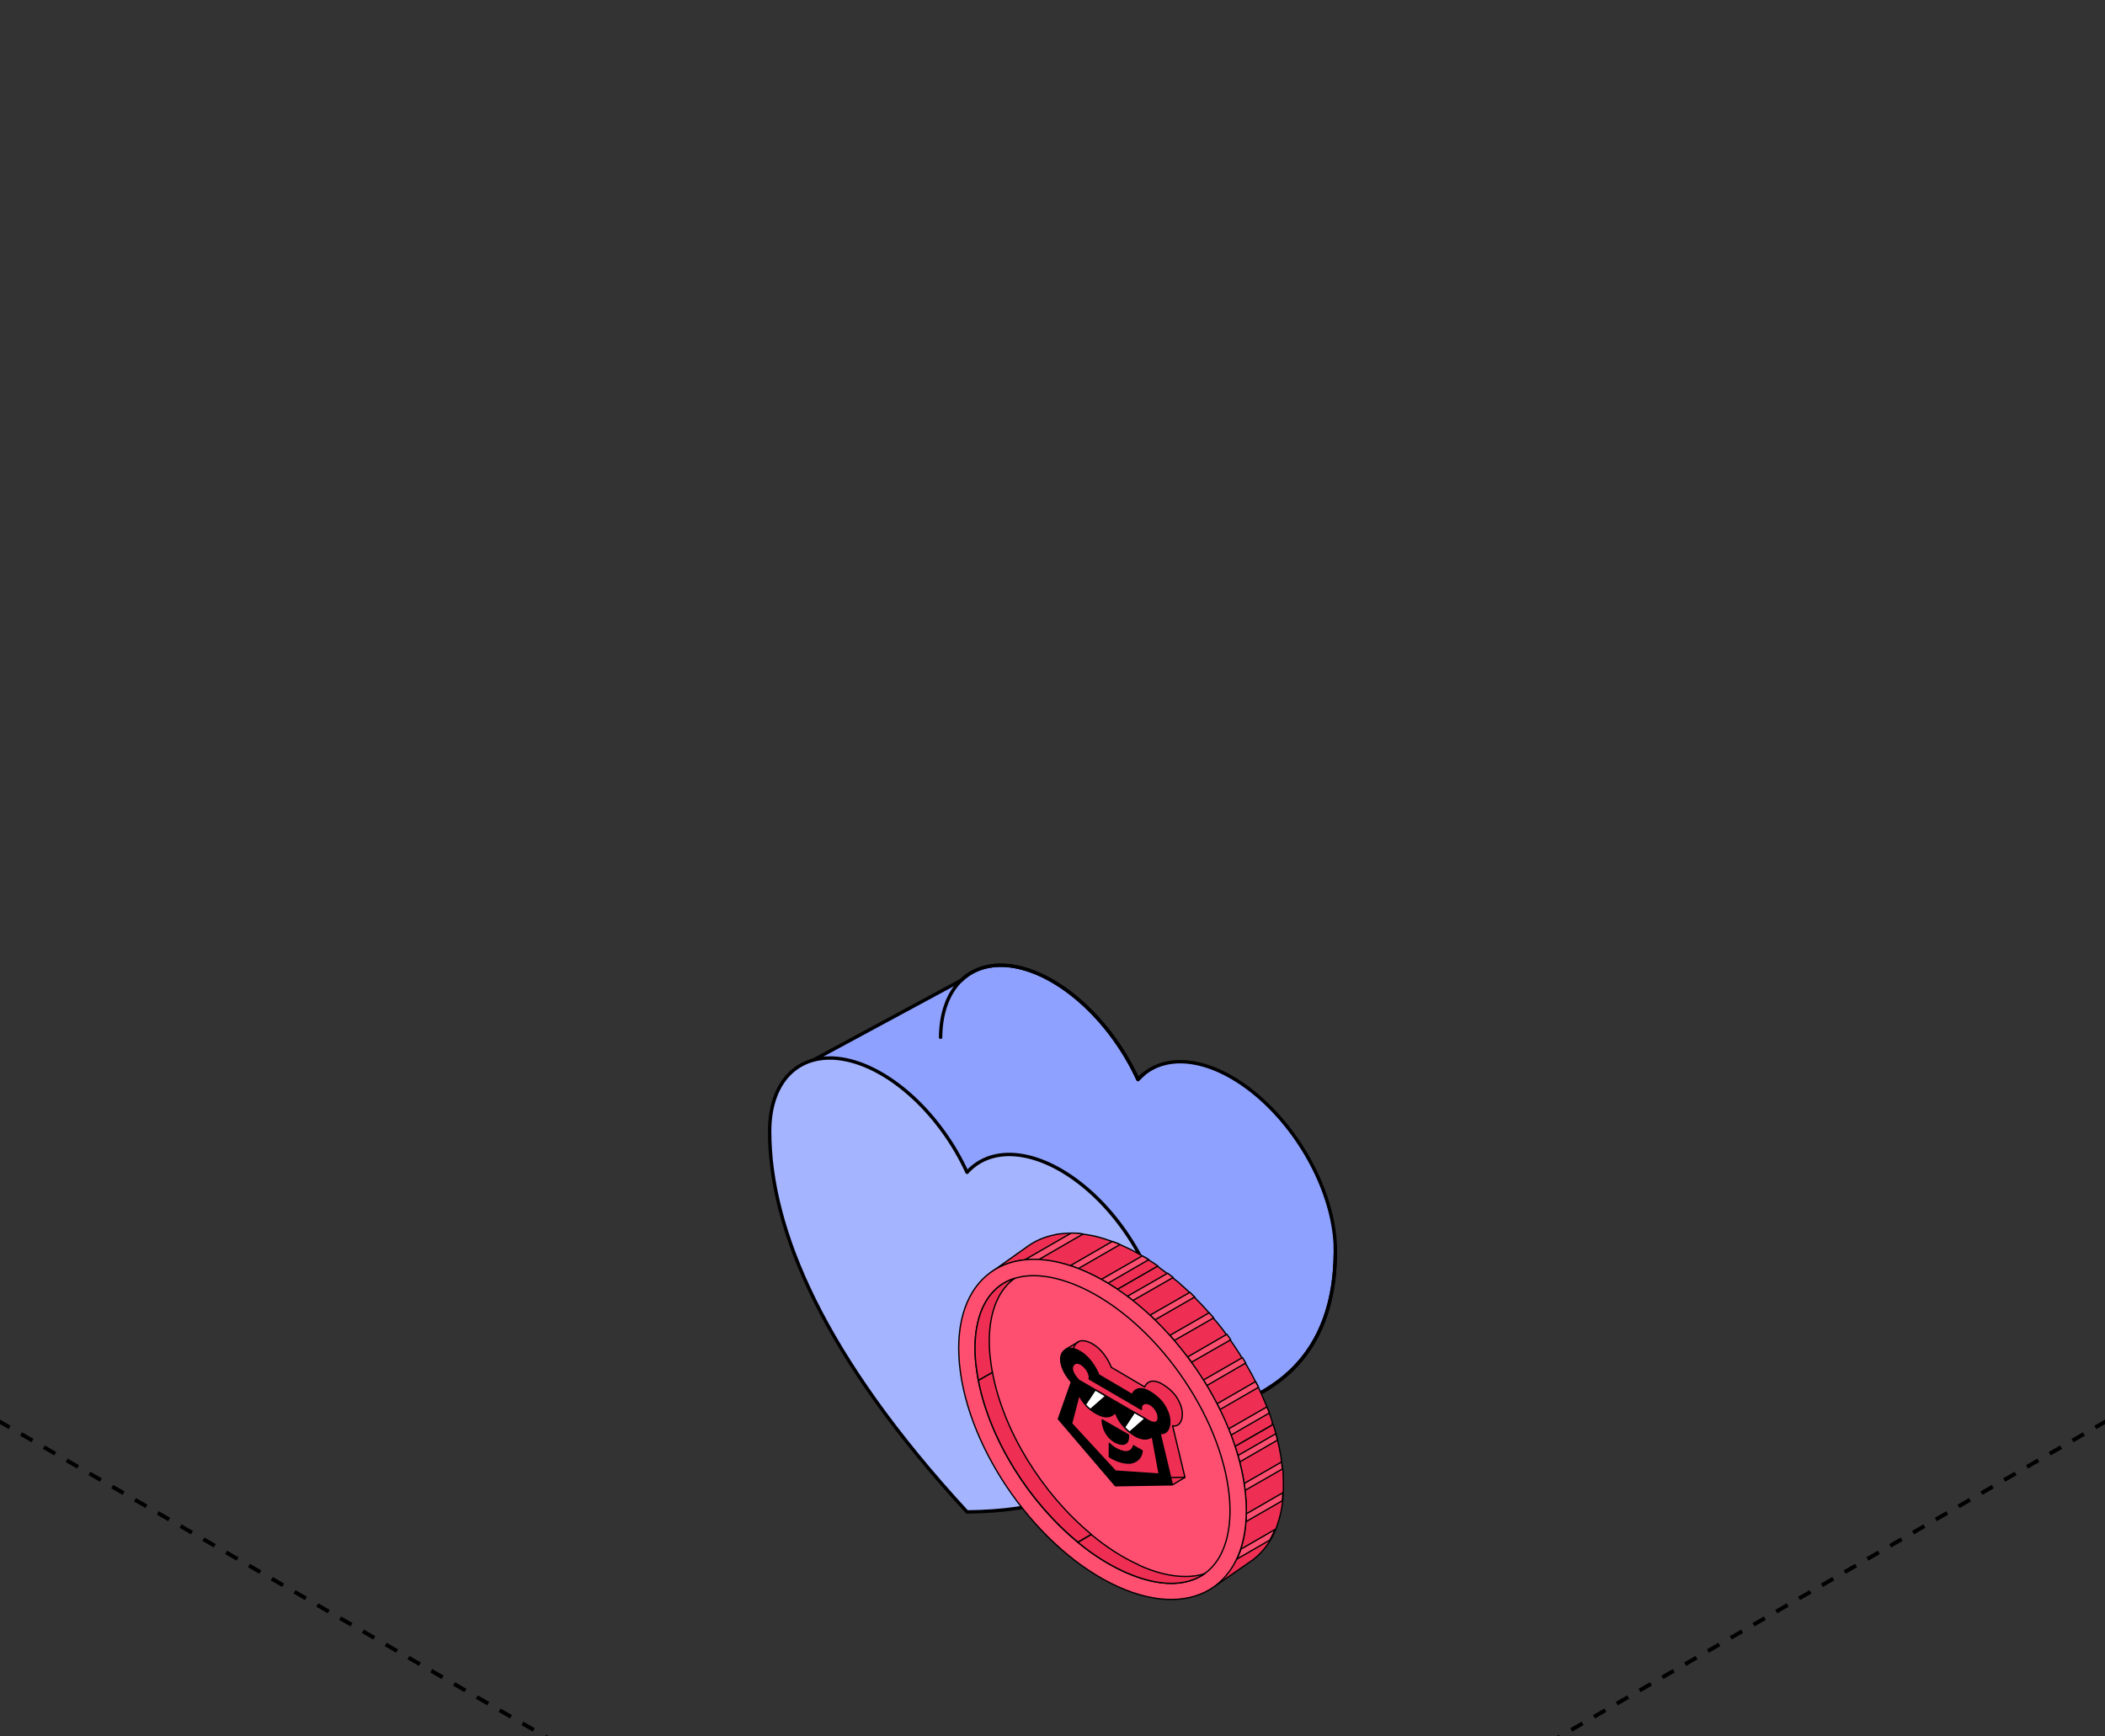 <?xml version="1.0" encoding="UTF-8"?> <svg xmlns="http://www.w3.org/2000/svg" width="320" height="264" viewBox="0 0 320 264" fill="none"><rect x="0" y="0" width="320" height="264" fill="#333333" stroke="none"/><g clip-path="url(#clip0_108_6991)"><path d="M-461 -49.957L780.626 666.812" stroke="black" stroke-width="0.6" stroke-linejoin="round" stroke-dasharray="2 2"></path><path d="M781 -49.957L-460.626 666.812" stroke="black" stroke-width="0.6" stroke-linejoin="round" stroke-dasharray="2 2"></path><path fill-rule="evenodd" clip-rule="evenodd" d="M192.76 211.097C199.993 206.61 203.001 199.187 203.001 190.146C203 186.302 201.866 181.953 199.769 177.741C197.671 173.529 194.721 169.679 191.355 166.761C187.989 163.843 184.386 162.012 181.079 161.539C177.772 161.065 174.938 161.975 172.994 164.133C171.051 159.885 168.216 155.928 164.909 152.846C161.603 149.764 158 147.722 154.633 147.021C151.267 146.32 148.317 146.998 146.22 148.955C146.19 148.983 146.16 149.011 146.131 149.039L120.715 162.754L167.426 224.681L192.793 211.144L192.76 211.097Z" fill="#8EA1FF"></path><path d="M192.76 211.097L192.624 210.879C192.564 210.916 192.522 210.977 192.508 211.047C192.494 211.116 192.509 211.189 192.55 211.247L192.76 211.097ZM203.001 190.146L203.258 190.146L203.258 190.146L203.001 190.146ZM199.769 177.741L199.538 177.856L199.538 177.856L199.769 177.741ZM191.355 166.761L191.187 166.956L191.187 166.956L191.355 166.761ZM181.079 161.539L181.116 161.284L181.116 161.284L181.079 161.539ZM172.994 164.133L172.76 164.24C172.796 164.318 172.87 164.374 172.955 164.387C173.041 164.4 173.128 164.369 173.186 164.305L172.994 164.133ZM164.909 152.846L165.085 152.658L165.085 152.658L164.909 152.846ZM154.633 147.021L154.686 146.769L154.686 146.769L154.633 147.021ZM146.22 148.955L146.395 149.143L146.395 149.143L146.22 148.955ZM146.131 149.039L146.253 149.266C146.273 149.255 146.292 149.241 146.309 149.225L146.131 149.039ZM120.715 162.754L120.593 162.528C120.527 162.563 120.479 162.626 120.463 162.699C120.447 162.772 120.464 162.849 120.509 162.909L120.715 162.754ZM167.426 224.681L167.221 224.836C167.297 224.937 167.436 224.968 167.547 224.908L167.426 224.681ZM192.793 211.144L192.914 211.371C192.979 211.336 193.026 211.275 193.043 211.203C193.06 211.131 193.045 211.055 193.003 210.995L192.793 211.144ZM192.76 211.097L192.896 211.316C200.226 206.768 203.258 199.246 203.258 190.146H203.001H202.744C202.744 199.127 199.759 206.452 192.624 210.879L192.76 211.097ZM203.001 190.146L203.258 190.146C203.257 186.254 202.11 181.866 199.999 177.626L199.769 177.741L199.538 177.856C201.622 182.039 202.742 186.35 202.744 190.146L203.001 190.146ZM199.769 177.741L199.999 177.626C197.887 173.386 194.917 169.508 191.524 166.567L191.355 166.761L191.187 166.956C194.526 169.85 197.455 173.673 199.538 177.856L199.769 177.741ZM191.355 166.761L191.524 166.567C188.133 163.627 184.485 161.766 181.116 161.284L181.079 161.539L181.043 161.793C184.287 162.258 187.846 164.059 191.187 166.956L191.355 166.761ZM181.079 161.539L181.116 161.284C177.739 160.8 174.813 161.728 172.803 163.96L172.994 164.133L173.186 164.305C175.062 162.221 177.806 161.33 181.043 161.793L181.079 161.539ZM172.994 164.133L173.228 164.026C171.272 159.749 168.417 155.763 165.085 152.658L164.909 152.846L164.734 153.034C168.015 156.092 170.831 160.022 172.76 164.24L172.994 164.133ZM164.909 152.846L165.085 152.658C161.754 149.554 158.11 147.482 154.686 146.769L154.633 147.021L154.581 147.273C157.889 147.961 161.451 149.975 164.734 153.034L164.909 152.846ZM154.633 147.021L154.686 146.769C151.257 146.055 148.216 146.741 146.044 148.766L146.22 148.955L146.395 149.143C148.419 147.255 151.278 146.585 154.581 147.273L154.633 147.021ZM146.22 148.955L146.044 148.766C146.014 148.795 145.983 148.824 145.952 148.854L146.131 149.039L146.309 149.225C146.338 149.197 146.366 149.17 146.395 149.143L146.22 148.955ZM146.131 149.039L146.008 148.813L120.593 162.528L120.715 162.754L120.837 162.98L146.253 149.266L146.131 149.039ZM120.715 162.754L120.509 162.909L167.221 224.836L167.426 224.681L167.632 224.526L120.92 162.599L120.715 162.754ZM167.426 224.681L167.547 224.908L192.914 211.371L192.793 211.144L192.672 210.917L167.305 224.454L167.426 224.681ZM192.793 211.144L193.003 210.995L192.97 210.948L192.76 211.097L192.55 211.247L192.583 211.293L192.793 211.144Z" fill="black"></path><path d="M147.008 229.869C168.831 229.672 177.015 219.161 177.015 204.25C177.013 200.406 175.88 196.056 173.782 191.845C171.685 187.633 168.735 183.783 165.369 180.865C162.003 177.947 158.399 176.116 155.093 175.642C151.786 175.169 148.951 176.079 147.008 178.236C145.064 173.989 142.23 170.032 138.923 166.95C135.616 163.868 132.013 161.826 128.647 161.125C125.281 160.424 122.331 161.102 120.233 163.058C118.136 165.015 117.003 168.146 117.001 171.989C117.001 186.899 125.185 206.209 147.008 229.869Z" fill="#A4B4FF" stroke="black" stroke-width="0.515" stroke-linecap="round" stroke-linejoin="round"></path><path d="M172.994 215.766C194.817 215.569 203.001 205.057 203.001 190.147C202.999 186.303 201.866 181.953 199.768 177.741C197.671 173.53 194.721 169.68 191.355 166.762C187.989 163.844 184.386 162.012 181.079 161.539C177.772 161.065 174.937 161.975 172.994 164.133C171.051 159.886 168.216 155.928 164.909 152.846C161.602 149.765 157.999 147.722 154.633 147.021C151.267 146.32 148.317 146.998 146.22 148.955C144.122 150.911 142.989 154.043 142.987 157.885C142.987 172.796 151.171 192.106 172.994 215.766Z" stroke="black" stroke-width="0.515" stroke-linecap="round" stroke-linejoin="round" stroke-dasharray="45.63 45.63"></path><path d="M174.624 191.518C174.354 191.349 174.049 191.18 173.778 191.011C173.745 191.011 173.711 190.978 173.643 190.944C173.44 190.843 173.271 190.708 173.068 190.606C172.357 190.201 171.612 189.83 170.868 189.492C170.733 189.425 170.597 189.357 170.496 189.324C170.428 189.29 170.326 189.256 170.259 189.222C170.09 189.155 169.887 189.054 169.717 188.986C169.514 188.919 169.277 188.817 169.074 188.75C168.262 188.446 167.484 188.21 166.706 188.007C166.367 187.94 166.029 187.839 165.724 187.805C165.352 187.737 164.98 187.67 164.608 187.636C163.998 187.568 163.423 187.501 162.848 187.501C162.475 187.501 162.069 187.501 161.731 187.535C161.19 187.568 160.682 187.636 160.174 187.771C158.753 188.075 157.467 188.615 156.316 189.425L150.563 193.509C151.748 192.632 153.102 192.058 154.591 191.754C154.997 191.653 155.437 191.585 155.876 191.551C155.978 191.551 156.046 191.551 156.147 191.551C156.723 191.518 157.332 191.484 157.941 191.551C158.651 191.585 159.396 191.687 160.174 191.822C160.513 191.889 160.817 191.957 161.156 192.024C161.663 192.159 162.205 192.294 162.712 192.463C163.118 192.598 163.524 192.733 163.931 192.902C163.998 192.902 164.066 192.969 164.134 192.969C164.405 193.07 164.641 193.172 164.912 193.307C165.047 193.374 165.183 193.408 165.318 193.475C166.029 193.813 166.739 194.151 167.45 194.556C167.45 194.556 167.484 194.556 167.518 194.589C167.755 194.724 167.992 194.859 168.228 194.994C168.296 195.028 168.364 195.096 168.465 195.129C168.939 195.399 169.413 195.703 169.887 196.041L176.046 192.497C175.572 192.159 175.132 191.855 174.658 191.585L174.624 191.518Z" fill="#EE2F53" stroke="black" stroke-width="0.2" stroke-miterlimit="10" stroke-linejoin="round"></path><path d="M194.929 223.347C194.929 223.347 194.929 223.314 194.929 223.28C194.929 223.246 194.929 223.246 194.929 223.212C194.929 222.908 194.862 222.605 194.828 222.267C194.76 221.659 194.659 221.018 194.523 220.377C194.489 220.107 194.422 219.87 194.354 219.6C194.32 219.364 194.252 219.162 194.185 218.925C194.117 218.588 194.016 218.25 193.948 217.947C193.846 217.609 193.779 217.305 193.677 216.968C193.643 216.833 193.576 216.698 193.542 216.562L187.763 219.865C187.763 219.865 187.81 220.05 187.844 220.151C187.912 220.387 187.954 220.632 188.055 220.868C188.089 220.969 188.151 221.077 188.184 221.212C188.286 221.55 188.368 221.868 188.436 222.205C188.571 222.644 188.648 223.059 188.75 223.531C188.818 223.802 188.861 224.096 188.929 224.366C188.997 224.772 189.061 225.117 189.129 225.522C189.196 225.893 189.245 226.262 189.279 226.6C189.279 226.802 189.299 226.921 189.333 227.124L189.327 227.269C189.337 227.539 189.376 227.798 189.409 228.068C189.443 228.811 189.491 229.49 189.457 230.199C189.457 230.537 189.515 230.841 189.481 231.144C189.481 231.212 189.379 231.4 189.379 231.4C189.379 231.4 189.36 231.885 189.326 232.121C189.19 233.37 188.969 234.446 188.597 235.492C188.597 235.56 188.5 235.803 188.5 235.803C188.5 235.803 188.272 236.485 188.069 236.89L187.97 237.051C187.97 237.051 186.062 240.146 184.675 241.158L190.462 237.153C191.511 236.343 192.391 235.364 193.136 234.149C193.339 233.811 193.508 233.473 193.677 233.102C193.779 232.9 193.846 232.731 193.914 232.528C194.016 232.292 194.117 232.056 194.185 231.819C194.557 230.706 194.862 229.524 194.997 228.208V228.14C194.997 227.836 195.065 227.533 195.065 227.195C195.065 227.128 195.065 227.06 195.065 227.026C195.132 226.115 195.098 225.136 195.065 224.124C195.065 223.887 195.065 223.651 194.997 223.381L194.929 223.347Z" fill="#EE2F53" stroke="black" stroke-width="0.2" stroke-miterlimit="10" stroke-linejoin="round"></path><path d="M193.44 216.26C193.271 215.787 193.135 215.314 192.966 214.842C192.865 214.538 192.729 214.201 192.594 213.897C192.594 213.863 192.594 213.829 192.56 213.795C192.458 213.559 192.357 213.323 192.255 213.087C191.951 212.378 191.646 211.669 191.308 210.96C191.274 210.893 191.24 210.825 191.206 210.724C191.105 210.521 191.003 210.285 190.868 210.083C190.496 209.306 190.09 208.564 189.65 207.821C189.548 207.618 189.447 207.45 189.311 207.281C189.311 207.281 189.311 207.247 189.277 207.213C189.108 206.943 188.973 206.707 188.804 206.437C188.533 205.965 188.228 205.526 187.924 205.053C187.788 204.851 187.653 204.648 187.518 204.446C187.348 204.209 187.213 204.007 187.044 203.77C186.841 203.5 186.672 203.23 186.469 202.96C186.333 202.758 186.198 202.589 186.063 202.387C185.927 202.184 185.758 202.015 185.623 201.813C185.25 201.34 184.878 200.868 184.472 200.429C184.337 200.226 184.167 200.057 183.998 199.855C183.931 199.787 183.863 199.72 183.829 199.652C183.728 199.517 183.626 199.416 183.524 199.281C182.949 198.64 182.374 198.032 181.765 197.425C181.697 197.357 181.629 197.29 181.596 197.256C181.46 197.121 181.359 197.02 181.223 196.885C181.088 196.75 180.986 196.648 180.851 196.513C180.343 196.041 179.836 195.568 179.328 195.129C179.159 194.961 178.956 194.792 178.753 194.657C178.618 194.522 178.448 194.421 178.313 194.286C178.042 194.049 177.772 193.847 177.467 193.644C177.196 193.442 176.926 193.239 176.655 193.037C176.452 192.868 176.215 192.733 176.012 192.564C176.012 192.564 175.978 192.564 175.944 192.53L169.785 196.074C169.988 196.209 170.225 196.378 170.428 196.513C170.631 196.648 170.868 196.817 171.071 196.986C171.173 197.053 171.24 197.121 171.308 197.155C171.613 197.357 171.883 197.593 172.154 197.796C172.492 198.032 172.797 198.302 173.135 198.572C173.338 198.741 173.508 198.91 173.711 199.045C174.049 199.349 174.421 199.652 174.76 199.99C174.997 200.226 175.267 200.463 175.504 200.699C175.538 200.733 175.572 200.766 175.639 200.8C175.809 200.969 176.012 201.171 176.181 201.34C176.723 201.914 177.264 202.488 177.805 203.062C177.839 203.095 177.873 203.163 177.941 203.197C178.11 203.399 178.279 203.568 178.448 203.77C178.448 203.77 178.482 203.804 178.482 203.838C179.024 204.446 179.531 205.087 180.039 205.728C180.174 205.931 180.343 206.099 180.479 206.302C180.479 206.302 180.479 206.336 180.513 206.336C180.716 206.606 180.919 206.876 181.088 207.146C181.392 207.551 181.663 207.956 181.934 208.361C182.069 208.564 182.205 208.766 182.34 208.969C182.509 209.239 182.712 209.509 182.882 209.779C183.051 210.049 183.22 210.352 183.389 210.622C183.491 210.791 183.592 210.926 183.694 211.095C183.829 211.298 183.931 211.5 184.066 211.736C184.371 212.276 184.675 212.85 184.98 213.424C185.081 213.627 185.183 213.829 185.284 213.998C185.318 214.099 185.386 214.201 185.42 214.302C185.487 214.437 185.555 214.538 185.589 214.673C185.961 215.449 186.299 216.226 186.638 217.036C186.638 217.103 186.706 217.171 186.739 217.238C186.807 217.407 186.875 217.576 186.942 217.745C187.01 217.88 187.044 218.049 187.112 218.183C187.315 218.757 187.518 219.331 187.721 219.905L193.474 216.597C193.474 216.597 193.406 216.395 193.372 216.293L193.44 216.26Z" fill="#EE2F53" stroke="black" stroke-width="0.2" stroke-miterlimit="10" stroke-linejoin="round"></path><path d="M178.347 194.218L172.222 197.728C171.951 197.492 171.647 197.289 171.376 197.087L177.501 193.576C177.772 193.779 178.043 194.015 178.347 194.218Z" fill="#FF4F70" stroke="black" stroke-width="0.2" stroke-miterlimit="10" stroke-linejoin="round"></path><path d="M181.63 197.188L175.573 200.665C175.336 200.429 175.065 200.192 174.828 199.956L180.886 196.479C180.886 196.479 181.123 196.716 181.258 196.851C181.393 196.986 181.495 197.087 181.63 197.222V197.188Z" fill="#FF4F70" stroke="black" stroke-width="0.2" stroke-miterlimit="10" stroke-linejoin="round"></path><path d="M164.608 187.636L157.941 191.484C157.332 191.484 156.723 191.484 156.148 191.484C156.046 191.484 155.945 191.484 155.877 191.484L162.848 187.467C163.424 187.467 163.999 187.501 164.608 187.602V187.636Z" fill="#FF4F70" stroke="black" stroke-width="0.2" stroke-miterlimit="10" stroke-linejoin="round"></path><path d="M170.259 189.222L163.931 192.867C163.525 192.698 163.119 192.563 162.713 192.428L169.075 188.749C169.278 188.817 169.515 188.918 169.718 188.985C169.887 189.053 170.09 189.12 170.259 189.222Z" fill="#FF4F70" stroke="black" stroke-width="0.2" stroke-miterlimit="10" stroke-linejoin="round"></path><path d="M174.625 191.517L168.432 195.095C168.432 195.095 168.297 194.994 168.195 194.96C167.958 194.825 167.722 194.69 167.485 194.555C167.485 194.555 167.451 194.555 167.417 194.521L173.644 190.943C173.644 190.943 173.711 190.977 173.779 191.011C174.05 191.18 174.354 191.348 174.625 191.517Z" fill="#FF4F70" stroke="black" stroke-width="0.2" stroke-miterlimit="10" stroke-linejoin="round"></path><path d="M192.933 214.842L187.146 218.183C187.146 218.183 187.044 217.879 186.977 217.745C186.909 217.576 186.841 217.407 186.773 217.238L192.594 213.896C192.73 214.2 192.831 214.504 192.966 214.842H192.933Z" fill="#FF4F70" stroke="black" stroke-width="0.2" stroke-miterlimit="10" stroke-linejoin="round"></path><path d="M194.93 223.348L189.278 226.588C189.244 226.251 189.176 225.879 189.143 225.542L194.828 222.268C194.862 222.571 194.896 222.875 194.93 223.213C194.93 223.213 194.93 223.246 194.93 223.28C194.93 223.314 194.93 223.314 194.93 223.348Z" fill="#FF4F70" stroke="black" stroke-width="0.2" stroke-miterlimit="10" stroke-linejoin="round"></path><path d="M184.507 200.361L178.517 203.804C178.517 203.804 178.483 203.77 178.483 203.737C178.314 203.534 178.144 203.365 177.975 203.163C177.941 203.129 177.908 203.062 177.84 203.028L183.83 199.585C183.83 199.585 183.965 199.72 183.999 199.787C184.168 199.99 184.337 200.159 184.473 200.361H184.507Z" fill="#FF4F70" stroke="black" stroke-width="0.2" stroke-miterlimit="10" stroke-linejoin="round"></path><path d="M187.078 203.702L181.122 207.111C180.919 206.841 180.75 206.571 180.547 206.301L186.503 202.858C186.706 203.128 186.909 203.398 187.078 203.668V203.702Z" fill="#FF4F70" stroke="black" stroke-width="0.2" stroke-miterlimit="10" stroke-linejoin="round"></path><path d="M189.346 207.246L183.458 210.655C183.289 210.352 183.12 210.082 182.95 209.812L188.872 206.402C189.042 206.672 189.177 206.909 189.346 207.179C189.346 207.179 189.346 207.213 189.38 207.246H189.346Z" fill="#FF4F70" stroke="black" stroke-width="0.2" stroke-miterlimit="10" stroke-linejoin="round"></path><path d="M191.309 210.927L185.454 214.302C185.454 214.302 185.353 214.099 185.319 213.998C185.218 213.795 185.116 213.593 185.015 213.424L190.869 210.049C190.971 210.251 191.106 210.488 191.207 210.69C191.241 210.758 191.275 210.825 191.309 210.927Z" fill="#FF4F70" stroke="black" stroke-width="0.2" stroke-miterlimit="10" stroke-linejoin="round"></path><path d="M194.997 226.993C194.997 226.993 194.997 227.128 194.997 227.161C194.997 227.499 194.963 227.803 194.929 228.106V228.174L189.413 231.347C189.413 231.347 189.413 231.178 189.413 231.111C189.413 230.807 189.447 230.503 189.447 230.166L194.997 226.959V226.993Z" fill="#FF4F70" stroke="black" stroke-width="0.2" stroke-miterlimit="10" stroke-linejoin="round"></path><path d="M193.813 232.528C193.745 232.731 193.643 232.933 193.576 233.102C193.406 233.473 193.203 233.811 193.034 234.149L188.06 237.018C188.229 236.613 188.398 236.208 188.567 235.769C188.567 235.701 188.635 235.6 188.635 235.533L193.846 232.528H193.813Z" fill="#FF4F70" stroke="black" stroke-width="0.2" stroke-miterlimit="10" stroke-linejoin="round"></path><path d="M194.185 218.959L188.466 222.267C188.398 221.93 188.297 221.592 188.195 221.288L193.948 217.98C194.05 218.318 194.117 218.656 194.185 218.959Z" fill="#FF4F70" stroke="black" stroke-width="0.2" stroke-miterlimit="10" stroke-linejoin="round"></path><path d="M165.319 193.441C177.332 198.909 188.094 214.065 189.346 227.229C190.598 240.427 181.901 246.671 169.887 241.203C157.874 235.735 147.112 220.579 145.86 207.415C144.608 194.217 153.305 187.973 165.319 193.441Z" fill="#FF4F70" stroke="black" stroke-width="0.2" stroke-miterlimit="10" stroke-linejoin="round"></path><path d="M178.043 240.731C175.877 240.731 173.475 240.123 170.903 238.976C159.634 233.845 149.515 219.567 148.331 207.179C147.891 202.588 148.804 198.774 150.903 196.479C152.459 194.791 154.557 193.947 157.163 193.947C159.329 193.947 161.732 194.555 164.304 195.702C175.572 200.833 185.691 215.111 186.875 227.499C187.316 232.089 186.402 235.904 184.304 238.199C182.747 239.887 180.649 240.731 178.043 240.731Z" stroke="black" stroke-width="0.2" stroke-miterlimit="10" stroke-linejoin="round"></path><path d="M178.337 224.645L178.527 224.694L180.109 224.574L176.693 220.418L177.28 224.189L177.812 224.688L178.368 224.621L178.337 224.645Z" fill="#EE2F53"></path><path d="M178.253 225.729L180.067 224.649L178.079 224.604L177.945 224.633L178.253 225.729Z" fill="#EE2F53"></path><path d="M163.604 204.184L162.303 204.992L162.527 205.001L162.928 205.016L163.17 205.058L163.269 204.709L163.425 204.458L163.604 204.184Z" fill="#EE2F53"></path><path d="M178.245 225.753L180.182 224.589" stroke="black" stroke-width="0.2" stroke-miterlimit="10" stroke-linejoin="round"></path><path d="M173.068 237.895C170.598 236.781 168.161 235.195 165.894 233.305L163.863 234.486C166.097 236.343 168.499 237.862 170.936 238.975C173.508 240.123 175.877 240.731 178.043 240.731C180.039 240.731 181.765 240.224 183.153 239.246C182.273 239.549 181.291 239.684 180.208 239.684C178.043 239.684 175.64 239.111 173.068 237.929V237.895Z" fill="#EE2F53" stroke="black" stroke-width="0.2" stroke-miterlimit="10" stroke-linejoin="round"></path><path d="M150.496 206.099C150.057 201.508 150.97 197.694 153.068 195.399C153.441 194.994 153.813 194.656 154.253 194.353C152.933 194.758 151.816 195.466 150.903 196.479C148.804 198.774 147.891 202.589 148.331 207.179C148.432 208.091 148.568 208.968 148.737 209.88L150.869 208.664C150.699 207.82 150.598 206.943 150.496 206.099Z" fill="#EE2F53" stroke="black" stroke-width="0.2" stroke-miterlimit="10" stroke-linejoin="round"></path><path d="M163.19 205.017C163.288 204.593 163.531 204.222 163.982 203.966C164.792 203.505 167.281 204.216 168.843 207.629C168.9 207.76 168.913 207.867 168.913 207.867L174.017 210.868C174.017 210.868 174.768 208.626 177.848 211.272C178.673 211.981 179.178 212.835 179.459 213.577C180.158 215.418 179.477 217.039 178.258 216.774L180.132 224.602" fill="#EE2F53"></path><path d="M163.19 205.017C163.288 204.593 163.531 204.222 163.982 203.966C164.792 203.505 167.281 204.216 168.843 207.629C168.9 207.76 168.913 207.867 168.913 207.867L174.017 210.868C174.017 210.868 174.768 208.626 177.848 211.272C178.673 211.981 179.178 212.835 179.459 213.577C180.158 215.418 179.477 217.039 178.258 216.774L180.132 224.602" stroke="black" stroke-width="0.2" stroke-miterlimit="10" stroke-linecap="round" stroke-linejoin="round"></path><path d="M163.162 205.171C163.17 205.119 163.18 205.068 163.191 205.018Z" fill="#EE2F53"></path><path d="M163.162 205.171C163.17 205.119 163.18 205.068 163.191 205.018" stroke="black" stroke-width="0.2" stroke-miterlimit="10" stroke-linecap="round" stroke-linejoin="round"></path><path d="M177.868 224.733L171.462 224.743L162.793 214.585L164.774 208.967C164.774 208.967 164.07 208.233 163.604 207.263C163.284 206.599 163.065 205.832 163.162 205.171" fill="#EE2F53"></path><path d="M177.868 224.733L171.462 224.743L162.793 214.585L164.774 208.967C164.774 208.967 164.07 208.233 163.604 207.263C163.284 206.599 163.065 205.832 163.162 205.171" stroke="black" stroke-width="0.2" stroke-miterlimit="10" stroke-linecap="round" stroke-linejoin="round"></path><path d="M180.132 224.603L178.028 224.637Z" fill="#EE2F53"></path><path d="M180.132 224.603L178.028 224.637" stroke="black" stroke-width="0.2" stroke-miterlimit="10" stroke-linecap="round" stroke-linejoin="round"></path><path d="M175.624 216.761L171.626 214.464C171.626 214.464 171.549 216.608 173.545 217.827C173.545 217.827 175.752 219.085 175.624 216.761Z" fill="black" stroke="black" stroke-width="0.2" stroke-miterlimit="10" stroke-linejoin="round"></path><path d="M176.496 213.319L175.008 215.563" stroke="black" stroke-width="0.2" stroke-miterlimit="10" stroke-linejoin="round"></path><path d="M150.868 208.665L148.736 209.88C150.462 218.858 156.452 228.377 163.863 234.453L165.894 233.271C158.482 227.128 152.527 217.61 150.868 208.631V208.665Z" fill="#EE2F53" stroke="black" stroke-width="0.2" stroke-miterlimit="10" stroke-linejoin="round"></path><path d="M167.01 209.017L172.114 212.018C172.114 212.018 172.864 209.776 175.945 212.422C176.77 213.132 177.274 213.985 177.556 214.728C178.255 216.568 177.574 218.189 176.355 217.924L178.229 225.753L169.559 225.893L160.89 215.735L162.871 210.117C162.871 210.117 162.166 209.382 161.7 208.413C161.145 207.258 160.893 205.791 162.078 205.116C162.889 204.656 165.378 205.367 166.94 208.779C166.997 208.911 167.01 209.017 167.01 209.017Z" fill="black" stroke="black" stroke-width="0.2" stroke-miterlimit="10" stroke-linejoin="round"></path><path d="M164.001 212.223L164.12 212.273C164.12 212.273 164.854 213.884 166.583 214.859C168.313 215.835 168.943 215.289 169.478 214.859L169.648 214.971C169.648 214.971 170.079 216.516 172.033 217.973C172.649 218.433 173.142 218.622 173.562 218.717C174.477 218.924 174.97 218.539 175.07 218.469L175.196 218.571L176.213 224.105L169.564 223.653L162.903 216.426L164.001 212.223Z" fill="#EE2F53" stroke="black" stroke-width="0.2" stroke-miterlimit="10" stroke-linejoin="round"></path><path d="M168.641 219.435C168.641 219.435 169.38 220.337 170.836 220.69C170.836 220.69 171.992 220.976 172.309 219.809L173.627 220.566C173.627 220.566 173.644 222.081 171.928 222.431C171.928 222.431 170.521 222.694 168.632 221.475L168.641 219.435Z" fill="black" stroke="black" stroke-width="0.2" stroke-miterlimit="10" stroke-linejoin="round"></path><path d="M164.024 209.857C164.024 209.857 162.453 208.369 163.225 207.48C164.031 206.554 165.884 208.603 165.561 209.645L173.529 214.289C173.529 214.289 173.431 213.886 173.648 213.609C173.945 213.23 174.847 213.17 175.669 214.346C176.116 214.987 176.067 215.585 176.067 215.585C175.987 217.029 174.142 215.707 174.142 215.707L164.024 209.857Z" fill="#EE2F53" stroke="black" stroke-width="0.2" stroke-miterlimit="10" stroke-linejoin="round"></path><path d="M171.555 218.172L167.558 215.875C167.558 215.875 167.481 218.019 169.477 219.238C169.477 219.238 171.684 220.497 171.555 218.172Z" fill="black" stroke="black" stroke-width="0.2" stroke-miterlimit="10" stroke-linejoin="round"></path><path d="M166.512 211.32L168.097 212.251L165.798 214.289C165.798 214.289 165.577 214.146 165.375 213.954C165.173 213.761 165.037 213.582 165.037 213.582" fill="white"></path><path d="M166.512 211.32L168.097 212.251L165.798 214.289C165.798 214.289 165.577 214.146 165.375 213.954C165.173 213.761 165.037 213.582 165.037 213.582" stroke="black" stroke-width="0.2" stroke-miterlimit="10" stroke-linejoin="round"></path><path d="M172.45 214.738L174.074 215.684L171.75 217.727C171.75 217.727 171.513 217.552 171.306 217.366C171.099 217.179 170.954 216.994 170.954 216.994L172.45 214.738Z" fill="white" stroke="black" stroke-width="0.2" stroke-miterlimit="10" stroke-linejoin="round"></path><path d="M174.126 215.668L171.749 217.75" stroke="black" stroke-width="0.2" stroke-miterlimit="10" stroke-linejoin="round"></path><path d="M172.427 214.729L170.939 216.974" stroke="black" stroke-width="0.2" stroke-miterlimit="10" stroke-linejoin="round"></path><path d="M168.148 212.242L165.76 214.303" stroke="black" stroke-width="0.2" stroke-miterlimit="10" stroke-linejoin="round"></path><path d="M166.513 211.309L165.008 213.548" stroke="black" stroke-width="0.2" stroke-miterlimit="10" stroke-linejoin="round"></path><path d="M163.82 204.065L164.001 203.957" stroke="black" stroke-width="0.2" stroke-miterlimit="10" stroke-linejoin="round"></path><path d="M163.669 204.157L163.821 204.065" stroke="black" stroke-width="0.2" stroke-miterlimit="10" stroke-linejoin="round"></path><path d="M163.578 204.21L163.668 204.156" stroke="black" stroke-width="0.2" stroke-miterlimit="10" stroke-linejoin="round"></path><path d="M163.535 204.237L163.579 204.211" stroke="black" stroke-width="0.2" stroke-miterlimit="10" stroke-linejoin="round"></path><path d="M162.02 205.145L163.536 204.236" stroke="black" stroke-width="0.2" stroke-miterlimit="10" stroke-linejoin="round"></path></g><defs><clipPath id="clip0_108_6991"><rect width="320" height="264" rx="8" fill="white"></rect></clipPath></defs></svg> 
